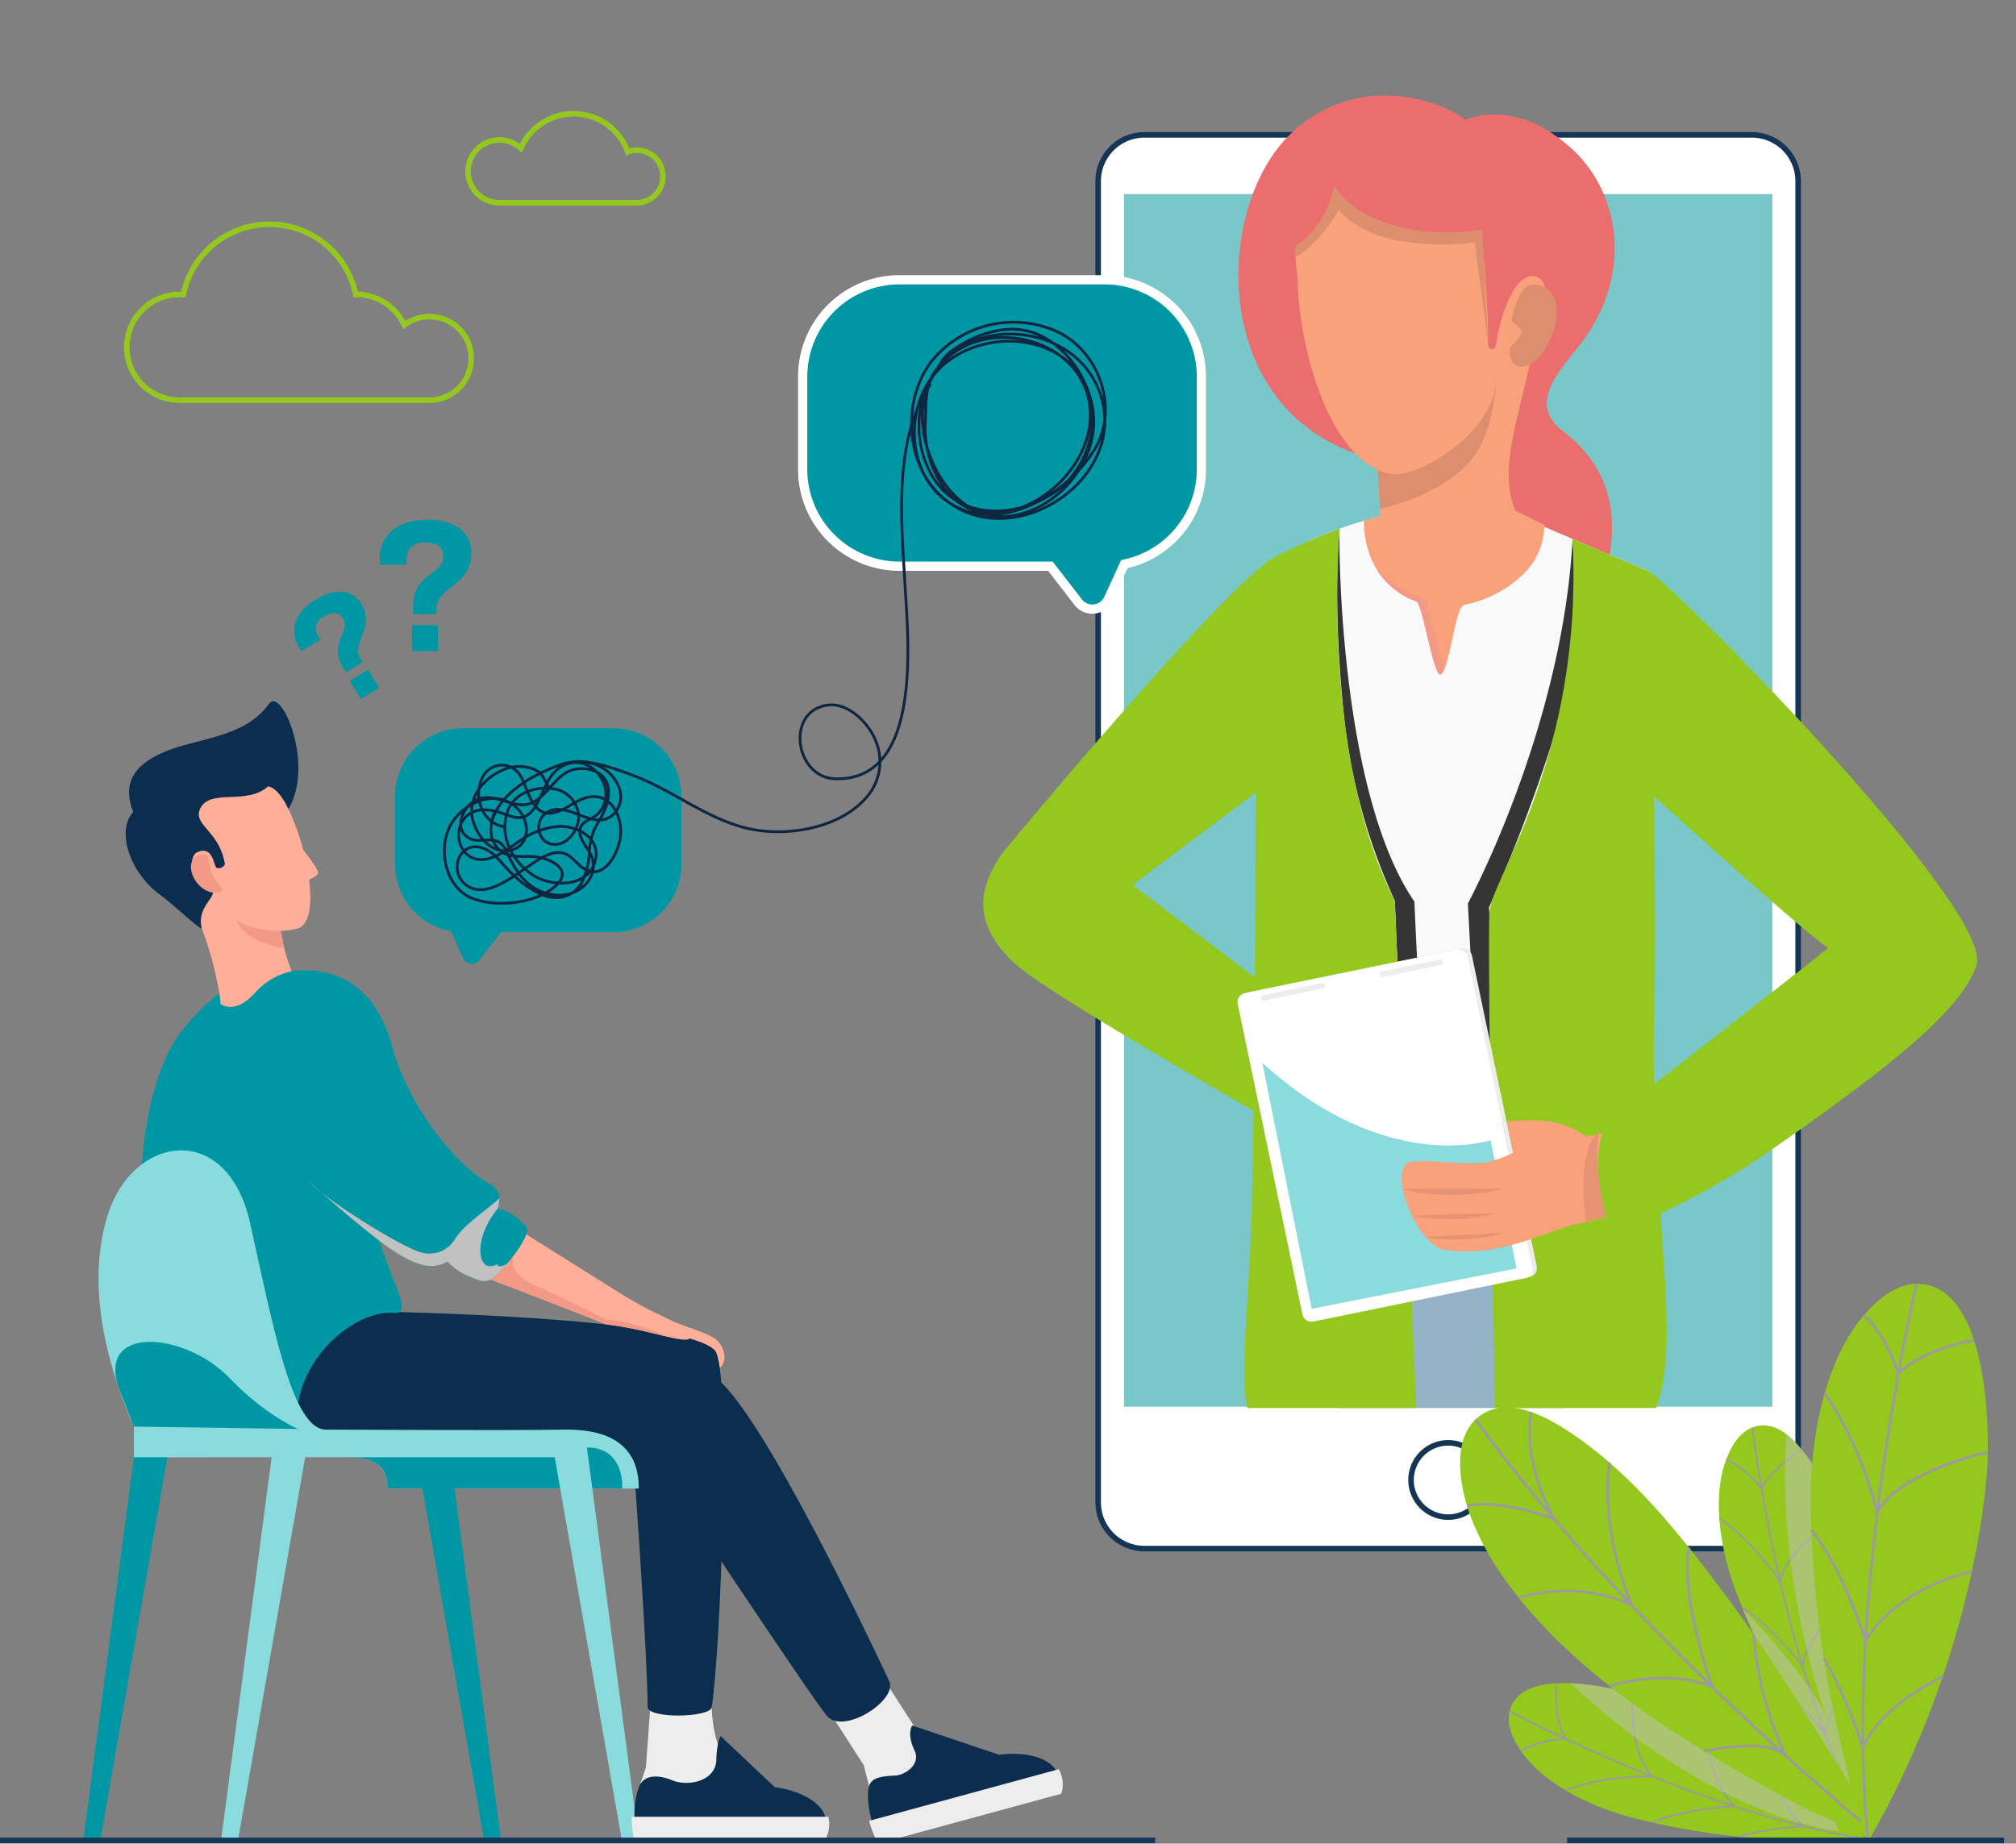 <svg xmlns="http://www.w3.org/2000/svg" xmlns:xlink="http://www.w3.org/1999/xlink" width="363.736" height="332.673" viewBox="0 0 363.736 332.673"><rect x="0" y="0" width="363.736" height="332.673" fill="#808080" stroke="none"/><defs><style>.a{fill:#fff;}.b,.i,.n,.w,.z{fill:none;}.b{stroke:#153556;}.b,.n,.u,.w,.z{stroke-miterlimit:10;}.c{fill:#79c7c9;}.d{clip-path:url(#a);}.e{fill:#ea6e6e;}.f{fill:#f9f9f9;}.g{fill:#f8a17a;}.h{fill:#dd8e6f;}.j{fill:#353535;}.k{fill:#95b3c6;}.l{fill:#95c81f;}.m,.u{fill:#ededed;}.n,.u{stroke:#ededed;}.n{stroke-linecap:round;}.o{fill:#8adbdd;}.p{fill:#e59373;}.q{fill:#f29a86;}.r{fill:#ffaf99;}.s{fill:#0b2d4e;}.t{fill:#0097a4;}.v,.y{fill:#c1c1c1;}.w{stroke:#0e263f;stroke-width:0.5px;}.x{fill:#9b9b9b;}.y{opacity:0.5;}.z{stroke:#95c81f;}</style><clipPath id="a"><rect width="196.702" height="254.071"/></clipPath></defs><g transform="translate(-33.33 -38.5)"><g transform="translate(33.33 38.5)"><g transform="translate(167.034)"><g transform="translate(31.101 24.336)"><path class="a" d="M397.444,314.483a8.356,8.356,0,0,1-8.331,8.331H279.481a8.356,8.356,0,0,1-8.331-8.331V76.041a8.356,8.356,0,0,1,8.331-8.331H389.113a8.356,8.356,0,0,1,8.331,8.331Z" transform="translate(-271.15 -67.71)"/><path class="b" d="M397.444,314.483a8.356,8.356,0,0,1-8.331,8.331H279.481a8.356,8.356,0,0,1-8.331-8.331V76.041a8.356,8.356,0,0,1,8.331-8.331H389.113a8.356,8.356,0,0,1,8.331,8.331Z" transform="translate(-271.15 -67.71)"/><rect class="c" width="116.98" height="218.822" transform="translate(4.657 10.681)"/><path class="b" d="M352.307,357.708a6.7,6.7,0,1,1-6.7-6.7A6.7,6.7,0,0,1,352.307,357.708Z" transform="translate(-282.457 -114.984)"/></g><g class="d"><path class="e" d="M344.56,67.013c11.456-8.573,21.478.067,23.636,1.883,8.54,7.173,12.03,21.32,3.457,34.125-3.5,5.224-11.664,11.9-4.374,17.437,8.24,6.257,12.105,16.154,5.44,32.126C366.2,168.2,344.56,139.3,344.56,139.3Z" transform="translate(-252.299 -42.636)"/><path class="f" d="M327.555,150.1l22.353-1.283,26.335,11.256.675,59.1c-1.891,26.9-9.714,41.69-3.158,69.616,1.258,5.365,3.482,8.515,1.391,17.154-1.425,5.9-67.65,11.422-66.692,4.8-2.674-1.05-6.024-10.564-.783-18.6.933-11.722,1.825-28.343,2.708-40.09,2.858-37.832,6.174-25.91,4.291-70.191-.05-1.141,0-27.285,0-27.285A80.352,80.352,0,0,1,327.555,150.1Z" transform="translate(-245.684 -56.909)"/><path class="e" d="M344.135,65.143c-3.866-4.874-21.228-11.247-33.742,1.516-14.013,14.288-14.063,53.8,19.337,58.844Z" transform="translate(-245.118 -41.949)"/><path class="g" d="M359.251,112.482c-1.775,11.231-6.632,21.728-3.241,29.909l5.24,2.574a12.449,12.449,0,0,1-3.924,9.023,21.312,21.312,0,0,1-10.556,5.424c-1.625.3-2.758,12.689-4.316,12.547-1.333-.125-3.108-12.739-4.324-13.18-5.407-1.966-9.389-6.982-9.431-14.6l2.824-.741s.392-1.633-.392-8.748c-.85-7.69,5.732-25.744,5.732-25.744Z" transform="translate(-249.653 -50.256)"/><path class="h" d="M331.62,135.765c4.141.033,17.929-9.848,18.737-12.489s2.808-7.956,2.808-7.956.625,12.5-4.457,18.779c-5.465,6.765-16.6,9.023-16.6,9.023S331.762,137.223,331.62,135.765Z" transform="translate(-250.14 -51.319)"/><path class="g" d="M360.86,91.389a23.386,23.386,0,0,1-24.736,21.953c-12.9-.766-22.969-13.113-22.2-26.01.167-2.783.217-7.307,1.258-9.723,6.307-14.68,29.543-17.4,41.523-3.741C360.877,78.634,361.2,85.582,360.86,91.389Z" transform="translate(-247.18 -42.917)"/><path class="g" d="M314.35,98.17c-.008,12.355,5.532,33.25,16.429,35.75,5.107,1.175,18.062-7,19.22-15.563s2.374-17.912,2.374-17.912" transform="translate(-247.258 -48.457)"/><g transform="translate(67.2 51.937)"><path class="i" d="M314.48,100.84" transform="translate(-314.48 -100.84)"/></g><g transform="translate(73.024 49.563)"><path class="i" d="M321.47,97.99" transform="translate(-321.47 -97.99)"/></g><path class="j" d="M323.351,152.99c-.192,2.808-.017,47.647,13.505,67.325-.075.183,3.457,71.124,3.457,71.124l-3.924.983-3.074-72.282a106.391,106.391,0,0,1-9.273-34.3C321.985,165.7,323.351,152.99,323.351,152.99Z" transform="translate(-248.686 -57.605)"/><path class="j" d="M370.107,155.22c-1.316,25.394-11.356,51.2-18.887,65.817l2.266,43.131h3.974l-2.433-42.456a287.588,287.588,0,0,0,11.264-29.4A102.969,102.969,0,0,0,370.107,155.22Z" transform="translate(-253.411 -57.977)"/><rect class="k" width="41.015" height="38.566" transform="translate(74.307 225.82)"/><path class="l" d="M273.224,218.3c6.34-4.84,26-19.5,26-19.5,2.224-6.69,4.216-42.123-.275-39.724-8.915,4.757-49.18,53.387-49.18,53.387-5.232,7.415-4.566,13.555,1.941,19.787s56.111,34.058,56.111,34.058l9.464-14.688Z" transform="translate(-235.9 -58.601)"/><path class="l" d="M320,152.99s-3.616,40.607,9.956,67.159l4.391,103.741s-21.178.808-29.793-9.281c-3.432-4.024-.758-21.278-.375-39.7.8-38.282.675-89.545.675-89.545l3.532-27.285A114.225,114.225,0,0,1,320,152.99Z" transform="translate(-245.335 -57.605)"/><path class="l" d="M370.869,155.22c2,38.924-14.48,61.118-14.988,67.167S357.114,325.1,357.114,325.1s18.829,3.666,27.393-10.123c7.4-11.905.05-37.024,1.108-75.123.6-21.72-.891-78.714-.891-78.714Z" transform="translate(-254.173 -57.977)"/><g transform="translate(56.252 171.133)"><g transform="translate(0.816)"><path class="m" d="M341.827,243.943a1.682,1.682,0,0,1,1.975,1.3l11.672,55.995a1.664,1.664,0,0,1-1.291,1.966L316,311.044a1.682,1.682,0,0,1-1.975-1.3l-11.672-55.986a1.664,1.664,0,0,1,1.291-1.966Z" transform="translate(-302.319 -243.91)"/></g><g transform="translate(0 0.217)"><path class="a" d="M340.855,244.2a1.682,1.682,0,0,1,1.975,1.3L354.5,301.489a1.664,1.664,0,0,1-1.291,1.966l-38.191,7.831a1.682,1.682,0,0,1-1.975-1.3L301.373,254a1.664,1.664,0,0,1,1.291-1.966Z" transform="translate(-301.339 -244.17)"/></g><line class="n" y1="2.166" x2="10.522" transform="translate(4.791 6.749)"/><line class="n" y1="2.158" x2="10.522" transform="translate(26.069 2.516)"/></g><path class="o" d="M306.71,268.71l8.906,44.381,36.958-7.3-4.691-23.128C347.883,282.657,329.121,289.088,306.71,268.71Z" transform="translate(-245.983 -76.915)"/><path class="g" d="M357.028,286.6a17.645,17.645,0,0,1-4.291,1.616c-3.507.891-9.956-.367-14.038.058-4.349.45-.142,13.505,5.374,15.788,10.073,1.883,19.57-3.566,23.836-4.407,2.833-.567,10.131-2.541,10.131-2.541L384.33,279s-13.172,5.332-14.413,4.532c-5.44-3.766-10.822-2.574-14.055-2.574" transform="translate(-251.021 -78.632)"/><path class="l" d="M388.665,162.33c6.94,4.766,62.4,61.443,59.011,71.058-2.624,7.44-12.847,16.529-37.932,33.9-10.814,7.49-24.727,13.68-26.285,13.8-4.574.375-5.39-17.4-1.875-20.12,3.907-3.016,33.242-25.819,39.365-30.759-4.566-2.783-38.541-33.758-38.541-33.758" transform="translate(-258.113 -59.163)"/><path class="p" d="M378.522,284.192s-3.333,2.133-1.858,15.754l3.666-.908s-2.383-8.806-1.291-14.988Z" transform="translate(-257.594 -79.475)"/><path class="p" d="M337.12,295.992c4.716,1.658,14.655,1.183,18-.042" transform="translate(-251.058 -81.461)"/><path class="p" d="M339.08,301.728a36,36,0,0,0,15.255-.458" transform="translate(-251.385 -82.348)"/><path class="p" d="M342.04,306.258c4.007,1.008,11.905.208,13.955-.708" transform="translate(-251.879 -83.063)"/><g transform="translate(81.314 102.642)"><path class="i" d="M345.21,184.421c.258.025.5-.3.742-.841l-.742.841Z" transform="translate(-333.721 -165.351)"/><path class="q" d="M331.42,161.7a13.683,13.683,0,0,0,7.165,5.882c1.216.442,2.991,13.038,4.324,13.18l.742-.841h0l-3.432-12.772A21.484,21.484,0,0,1,331.42,161.7Z" transform="translate(-331.42 -161.7)"/></g><path class="h" d="M313.743,91.21c4.7-2.7,7.923-8.623,7.923-8.623s3.424,5,13.638,5.965a43.647,43.647,0,0,0,10.872-.108l2.441,18.154-1.091-20.412L331.264,75.83l-13.988,1.516-3.383,11.8C313.885,89.143,313.618,89.56,313.743,91.21Z" transform="translate(-247.151 -44.729)"/><path class="e" d="M321.37,74.552c3.707,8.573,16.788,11.222,27.418,9.514.283,6.124,1.183,13.605,1.091,20.412-.025,1.683,1.391,1.425,1.516-.083.117-1.383,2.183-11.73,6.407-11.98s2.241,9.6,2.241,9.6,6.773-15.021,4.724-23.094S349.03,61.955,333.051,63.255C322.436,64.113,321.37,74.552,321.37,74.552Z" transform="translate(-248.429 -42.61)"/><path class="e" d="M323.725,68.83l-2.483,5.982s-.558,8.423-7.423,13.163C313.811,87.975,309.753,68.672,323.725,68.83Z" transform="translate(-247.077 -43.561)"/><path class="h" d="M368.547,107.112c-.791,4.124-4.341,9.256-7.332,7.473-2.4-1.45-.475-13.888,2.874-14.355C367.689,99.73,369.347,103,368.547,107.112Z" transform="translate(-254.9 -48.792)"/><path class="g" d="M360,107.61s2.408,1.708,2.291,2.408-2.966,3.666-2.966,3.666" transform="translate(-254.764 -50.032)"/></g></g><g transform="translate(0 93.802)"><g transform="translate(15.03 32.737)"><path class="r" d="M177.63,323.96c2.566,1.533,8.048,2.616,9.439,4.332s1.358,3.874.192,4.632c0,0-5.049-5.624-7.065-5.974" transform="translate(-72.439 -212.674)"/><path class="m" d="M182.664,421.118s2.933-.625,3.341-.691.408-5.415.408-5.415-1.666-3.058-1.6-10-10.989,1.8-10.989,1.8l-.816,11.322L172,421.118s10.381-.083,10.664-.183" transform="translate(-71.499 -225.752)"/><path class="m" d="M213.13,408.465l6.04,9.373,1.183,4.649s9.789-3.158,10-3.316-2.1-8.373-2.1-8.373l-4.982-7.748Z" transform="translate(-78.363 -225.871)"/><path class="s" d="M109.676,322.56s55.47.858,61.3,7c3.041,3.2.991,55.2-.558,64.426-.317,1.858-11.564,2.124-11.564-.108,0-8.44-2.174-39.874-2.566-44.389-.358-4.1-62.518-.9-62.518-.9l-8.431-22.37Z" transform="translate(-57.039 -212.44)"/><path class="s" d="M204.366,389.2s-21.578-46.58-30.867-54.362-61.868-12.28-61.868-12.28l-14.58,2.2,4.532,23.269,59.136-.467s29.218,44.048,32.375,47.9C196.109,399.166,206.165,392.543,204.366,389.2Z" transform="translate(-58.993 -212.44)"/><path class="t" d="M109.651,310.518c6.19-.258-13.605-19.77.5-42.506-1.525-14.563-9.3-19.787-17.646-19.337-2.758.15-7.015.508-9.814,1.591-4.932,1.916-8.156,5.365-10.889,8.556-10.614,12.389-9.523,45.322-4.166,62.093,2.733,8.565,15.613,12.605,24.3,7.873C92.639,317.541,103.353,309.677,109.651,310.518Z" transform="translate(-53.423 -200.106)"/><g transform="translate(0 81.041)"><path class="o" d="M152.146,348.67c0-5.64-2.758-10.806-13.563-10.622s-36.758,0-42.881,0-9.548-18.72-13.688-37.266-21.236-16.021-25.752-1.258c-4.349,14.222,1.2,29.793,4.782,37.991v5.524s31.584-.125,38.616-.125c8.165,0,7.123,5.765,7.123,5.765h45.364Z" transform="translate(-51.92 -287.657)"/><path class="t" d="M157.991,359.408s.6-7.4-6.365-7.4H107.67l.725,1.758s7.69-.741,7.24,5.64h42.356Z" transform="translate(-60.765 -298.396)"/><path class="o" d="M165.512,422.909h3.058l-9.364-70.9H153.09Z" transform="translate(-68.344 -298.396)"/><path class="o" d="M84.258,422.909H81.2l9.364-70.9h6.124Z" transform="translate(-56.348 -298.396)"/><path class="t" d="M135.682,422.909h3.058l-9.356-70.9H123.26Z" transform="translate(-63.366 -298.396)"/><path class="t" d="M54.436,422.909H51.37l9.364-70.9h6.124Z" transform="translate(-51.37 -298.396)"/><rect class="o" width="81.73" height="2.574" transform="translate(9.131 52.798)"/><path class="t" d="M91.267,344.853S85.4,342.437,78.9,335.663c-7.881-8.223-23.619-9.656-20.1,1.441l2.849,7.323Z" transform="translate(-52.527 -294.579)"/></g><path class="r" d="M74.23,234.6c3.208,3.474,5.8,16.063,5.707,17.762,1.008.725,3.3,1.35,6.4-2.174a12.434,12.434,0,0,1,6.44-3.707,34.428,34.428,0,0,1-2.2-8.823Z" transform="translate(-55.185 -197.762)"/><path class="q" d="M92.52,239.556l-8.14-2.816s-.225,4.349,8.748,5.949Z" transform="translate(-56.878 -198.119)"/><path class="r" d="M90.881,212.58a13.327,13.327,0,1,1-17.321-7.432A13.331,13.331,0,0,1,90.881,212.58Z" transform="translate(-53.673 -192.688)"/><path class="r" d="M92.037,214.26c3.366,7.04,5.632,19.67,1.566,21.062-3.358,1.15-10.422.358-13.313-3.191s-8.19-6.59-8.19-6.59" transform="translate(-54.829 -194.368)"/><path class="r" d="M97.48,220.68s4.182,5.024,3.941,5.79-2.824,1.65-2.824,1.65" transform="translate(-59.064 -195.439)"/><path class="s" d="M221.351,423.952c-.392,4.457,2.033,9.006,2.033,9.006l32.4-8.823a4.8,4.8,0,0,0-1.458-4.865c-3.283-2.741-9.339-1.758-9.339-1.758l-15.7-5.282s-1.05,1.45.392,4.432c1.241,2.566-1.641,4.507-3.482,4.6C222.759,421.411,221.526,421.936,221.351,423.952Z" transform="translate(-79.728 -227.403)"/><g transform="translate(142.39 193.3)"><path class="u" d="M255.63,422.4a5.155,5.155,0,0,1,.317,3.424l-32.4,8.823a20.449,20.449,0,0,1-1.266-3.166Z" transform="translate(-222.28 -422.4)"/></g><path class="s" d="M171.528,423.733c-1.55,4.2-.4,9.223-.4,9.223h33.583a4.8,4.8,0,0,0-.125-5.074c-2.441-3.507-8.548-4.149-8.548-4.149l-9.764-9.223s-.691,1.066-.783,4.374c-.108,3.641-4.9,4.849-7.948,3.607C174.327,421.2,172.228,421.833,171.528,423.733Z" transform="translate(-71.285 -227.784)"/><g transform="translate(99.442 201.789)"><path class="u" d="M205.3,432.59a5.1,5.1,0,0,1-.592,3.383H171.122a19.864,19.864,0,0,1-.392-3.383Z" transform="translate(-170.73 -432.59)"/></g><path class="r" d="M144.3,304.8l18.087,11.347a70.9,70.9,0,0,0,8.573,4.616c2.041,1.316,2.674,2.358,4.182,3.691-.941,1.066-9.148-2.091-15.013-2.533-1.883-.908-22.453-8.7-22.453-8.7Z" transform="translate(-65.773 -209.476)"/><path class="t" d="M113.118,266.08c2.574,8.723,9.906,19.687,17.346,23.994,1.708.991,2.241,2.233,1.475,4.541,1.558-.142,4.7,2.324,5.249,3.366.908,1.733-5.39,9.373-7.007,9.623-2.166.342-6.223-2.158-7.273-3.482-3.349,1.916-6.548.117-9.489-1.833-10.764-7.123-22.911-17.579-27.118-31.109" transform="translate(-57.199 -203.015)"/><path class="s" d="M89.917,209.834s-1.716-3.849-3.691-4.082c-3.832,3.449-10.4.333-12.2,3.941-1.483,2.974,3.216,3.907,4.349,9.673.392.883-1.075,1.408-1.5,1.016s-.625-4.066-3.432-2.749c-1.683.791-1.241,5.349,2.674,6.79,1.033,1.258-2.9,3.024-1.825,7.032-1.466-.766-4.391-3.824-7.615-6.207-5.474-4.041-7.856-11.572-4.766-14.88-2.033-5.174-.367-9.548,9.814-12.23,5.949-1.566,11.331-2.641,14.713-7.323C88.651,187.748,94.691,201.8,89.917,209.834Z" transform="translate(-52.901 -190.384)"/><path class="q" d="M75.113,227.625c.908,1.95,3.041,3.283,4.741,2.733,1.458-.475-.417-1.25-1.325-3.2s-.058-3.807-1.875-3.582C74.7,223.818,74.213,225.676,75.113,227.625Z" transform="translate(-55.26 -195.92)"/><path class="v" d="M134.592,297.346c-.325.766-6.465,4.724-8.031,7.482a5.36,5.36,0,0,1-5.757,2.449c-3.124-.525-17.621-9.581-20.6-12.9,0,0,6.557,5.94,12.772,10.756,5.99,4.432,9.164,5.449,12.247,3.716a11.059,11.059,0,0,0,3.158,2.333c3.266,1.475,4.1,1.816,6.2-.392.375-.383,1.533-1.616,1.708-1.891-.65.816-2.4,1.166-1.891.342-3.941,2.258-4.641-4.474-.142-9.9A8.481,8.481,0,0,0,134.592,297.346Z" transform="translate(-59.518 -207.738)"/><path class="q" d="M144.206,309.71c-1.016,1.35-1.516,3.824,3.824,6.182s12.355,5.949,12.355,5.949,4.232.033,11.172,3.149a90.35,90.35,0,0,0-11.106-2.241l-20.812-8.14C139.648,314.609,141.281,313.8,144.206,309.71Z" transform="translate(-66.1 -210.296)"/></g><line class="b" x2="208.424" transform="translate(0 238.292)"/><g transform="translate(53.086)"><g transform="translate(0 12.955)"><path class="t" d="M105.756,180.137a5.652,5.652,0,0,1-.783-2.091,4.863,4.863,0,0,1,.05-1.725,11.173,11.173,0,0,1,.6-1.741,7.645,7.645,0,0,0,.55-1.691,2.039,2.039,0,0,0-.3-1.358q-1.075-1.812-3.408-.425a2.559,2.559,0,0,0-1.475,1.8,2.883,2.883,0,0,0,.383,1.808c.108.175.192.317.267.425s.125.175.142.208l-3.349,1.983c-.042-.042-.125-.133-.242-.275a5.369,5.369,0,0,1-.35-.508,5.3,5.3,0,0,1,.208-5.89,8.918,8.918,0,0,1,2.933-2.616,8.074,8.074,0,0,1,4.832-1.375,4.312,4.312,0,0,1,3.4,2.308,5.355,5.355,0,0,1,.758,2.075,4.745,4.745,0,0,1-.092,1.775,15.218,15.218,0,0,1-.65,1.9,11.874,11.874,0,0,0-.65,2.241,2.638,2.638,0,0,0,.4,1.75l.4.675-3.016,1.783Zm1.325,2.574,3.333-1.966,1.958,3.308-3.333,1.966Z" transform="translate(-97.049 -166.64)"/></g><g transform="translate(15.43)"><path class="t" d="M121.6,166.62a6.678,6.678,0,0,1,.475-2.658A5.755,5.755,0,0,1,123.2,162.2a14.393,14.393,0,0,1,1.7-1.441,8.522,8.522,0,0,0,1.616-1.425,2.441,2.441,0,0,0,.525-1.591c0-1.7-1.091-2.549-3.291-2.549a3.089,3.089,0,0,0-2.649.966,3.488,3.488,0,0,0-.716,2.116c0,.25.008.45.017.608s.017.258.017.308H115.7a2.966,2.966,0,0,1-.083-.442,5.142,5.142,0,0,1-.05-.75,6.412,6.412,0,0,1,3.849-6,10.665,10.665,0,0,1,4.666-.908,9.792,9.792,0,0,1,5.882,1.55,5.217,5.217,0,0,1,2.116,4.5,6.512,6.512,0,0,1-.492,2.633,5.888,5.888,0,0,1-1.191,1.8,18.476,18.476,0,0,1-1.85,1.575,15.106,15.106,0,0,0-2.058,1.933,3.171,3.171,0,0,0-.667,2.066v.95h-4.241Zm-.208,3.5,4.682.008-.008,4.649h-4.682Z" transform="translate(-115.57 -151.09)"/></g></g></g><g transform="translate(71.283 49.646)"><g transform="translate(72.707)"><path class="t" d="M259.407,158.526a3.177,3.177,0,0,1-2.533-1.25l-5.015-6.49H224.616A17.467,17.467,0,0,1,207.17,133.34v-16.8A17.462,17.462,0,0,1,224.616,99.09h37.041A17.467,17.467,0,0,1,279.1,116.536v16.8A17.428,17.428,0,0,1,265.2,150.4l-2.858,6.24a3.2,3.2,0,0,1-2.933,1.883Z" transform="translate(-206.329 -98.257)"/><path class="a" d="M261.488,99.756A16.664,16.664,0,0,1,278.1,116.369v16.8A16.663,16.663,0,0,1,264.454,149.5l-3.041,6.632a2.373,2.373,0,0,1-4.041.467l-5.265-6.815H224.439a16.664,16.664,0,0,1-16.613-16.613v-16.8a16.658,16.658,0,0,1,16.613-16.613h37.049m0-1.666H224.439a18.3,18.3,0,0,0-18.279,18.279v16.8a18.3,18.3,0,0,0,18.279,18.279h26.835l4.766,6.165a4.04,4.04,0,0,0,6.873-.783l2.691-5.865a18.274,18.274,0,0,0,14.155-17.787v-16.8A18.3,18.3,0,0,0,261.488,98.09Z" transform="translate(-206.16 -98.09)"/></g><path class="t" d="M118.89,208.462v12.355a12.248,12.248,0,0,0,10.039,12.005l2.233,4.874a1.751,1.751,0,0,0,2.974.342l3.874-5.015h20.328a12.253,12.253,0,0,0,12.214-12.214V208.454a12.253,12.253,0,0,0-12.214-12.214H131.1A12.255,12.255,0,0,0,118.89,208.462Z" transform="translate(-118.89 -114.468)"/><g transform="translate(8.899 8.48)"><path class="w" d="M140.476,215.225c-4.174-.558-5.99-5.8-3.8-9.339a3.836,3.836,0,0,1,5.215-1.25c1.841,1.091,2.133,3.308,3.024,5.107.808,1.641,1.883,3.283,3.932,3.024,2.341-.292,4.124-2.224,6.373-2.816,4.607-1.208,6.84,3.991,5.965,7.84-.775,3.424-3.607,7.557-7.14,4.457-1.141-1-2.058-2.308-3.716-2.383-2.041-.083-4.041,1.45-5.649,2.508-2.9,1.908-8.04,6.2-11.464,3.124-2.949-2.641-.733-7.915,3.349-6.407,2.249.833,3.316,2.841,5.007,4.4a18.943,18.943,0,0,0,5.524,3.966c2.941,1.183,5.857.45,7.365-2.4a14.01,14.01,0,0,0,1.275-5.732,10.9,10.9,0,0,1,1.641-5c1.15-1.975,2.291-4.374,1.616-6.69-.825-2.833-4.7-3.549-7.107-2.374-2.816,1.366-4.549,5.64-7.731,5.965-2.866.292-5.557-2.075-8.515-.991-2.624.966-4.774,5.474-1.441,7.115,1.433.708,3.108-.017,4.591.383,1.466.4,1.95,1.891,2.549,3.124,1.775,3.632,4.224,6.382,8.54,6.7,3.507.258,7.257-2.533,6.457-6.332-.408-1.95-3.241-4.166-2.058-6.173.55-.925,1.683-1.141,2.5-1.766a4.8,4.8,0,0,0,1.883-3.208c.492-3.791-3.216-7.523-7.007-6.174-2.533.9-3.474,3.133-4.532,5.39-.691,1.491-1.458,3.441-3.124,4.091-1.325.517-2.7-.175-3.974-.6-1.733-.575-3.807-1.016-5.524-.133-4.066,2.091-2.574,8.989,2.216,8.465,2.533-.275,4.691-2.233,6.773-3.566a13.793,13.793,0,0,1,6.64-2.4c3.1-.158,7.232,1.8,6.773,5.5-.716,5.732-8.306,5.665-11.847,2.966-3.291-2.508-5.307-6.232-4.324-10.439.916-3.932,5.015-5.39,8.673-4.79a5.253,5.253,0,0,1,4.374,5.39c-.175,2.266-2.266,5.049-4.824,4.582s-3.133-3.941-1.225-5.5c2.224-1.825,5.432.05,7.706.758,1.566.483,3.033.658,4.4-.433a4.492,4.492,0,0,0,1.333-4.774c-1.491-4.491-6.565-5.824-10.631-4.4-4.741,1.658-11.331,5.207-12.472,10.622a5.152,5.152,0,0,0,1.566,4.924c1.466,1.216,3.666,1.025,5.474,1.016,2.858-.008,8.115,2.124,4.507,5.34-3.557,3.166-10.539,3.916-14.9,2.266-5.149-1.95-6.523-9.448-3.724-13.772,2.533-3.891,8.523-6.273,12.055-2.133,2.124,2.491,1.85,6.648-1.866,7.24-3.482.55-6.24-3.249-6.648-6.348-.458-3.474,2.191-6.623,5.182-8a7.365,7.365,0,0,1,4.974-.65c2.708.683,2.474,1.65,3.866,3.782" transform="translate(-129.571 -124.154)"/><path class="w" d="M234.179,118.584c1.675-2.208,1.616-3.574,3.991-5.257,3.224-2.291,7.49-4.007,11.5-3.757,8.156.517,14.363,9.856,13.922,17.5-.45,7.856-7.465,15.4-15.4,16.221-8,.825-13.388-6.773-15.03-13.755-1.941-8.256,2.133-16.121,10.456-18.446,7.79-2.174,17.079,1.025,20.553,8.631,7.457,16.329-16.1,31.967-28.635,19.429-6.024-6.024-6.332-17.046-1.25-23.744a19.026,19.026,0,0,1,23.086-5.249c7.407,3.782,10.772,13.872,6.357,21.112-4.815,7.906-16.8,15.321-25.835,9.823-7.873-4.79-8.6-16.779-3.016-23.469,5.79-6.94,18.062-8.131,24.711-1.641,6.465,6.315,4.157,17.979-2.916,22.894-7.265,5.04-17.937,5.132-22.495-3.333-4.5-8.365-1.725-20.228,7.723-23.586,8.348-2.966,19.279,1.441,20.895,10.764,1.591,9.214-6.7,18.5-15.588,19.9-9.423,1.491-14.4-8.181-14-16.246.242-4.7-.183-7.49,3.024-10.7" transform="translate(-146.451 -108.268)"/><path class="w" d="M222.036,121.67c-6.748,10.1-5.24,24.752-4.591,36.241.558,9.8,3.241,35.516-12.63,34.991-7.323-.242-9.014-12.547-1.075-13.305,3.541-.342,7.073,3.224,8.331,6.248a9.737,9.737,0,0,1-.875,9.514c-4.674,6.54-15.321,8.273-22.636,6.382-7.223-1.866-12.989-6.673-19.845-9.306-3.058-1.166-7.273-2.741-10.556-2.624" transform="translate(-134.342 -110.505)"/></g></g><g transform="translate(263.439 231.61)"><g transform="translate(46.677 25.598)"><path class="l" d="M429.389,413.58c-2.641-2.758-5.382-7.273-7.848-11.022a129.7,129.7,0,0,1-12.764-25.027c-2.383-6.248-3.991-14-2.816-20.712.567-3.216,2.3-7.956,5.665-9.223,8.206-3.083,14.688,13.9,16.1,19.27a112.846,112.846,0,0,1,1.658,46.714Z" transform="translate(-405.561 -347.225)"/><path class="x" d="M420.648,351.891l-.158-.292c-.05.033-4.865,2.658-7.123,6.623-1.083-6.373-1.566-10.447-1.583-10.572l-.325.042c.017.125.492,4.166,1.566,10.481-3.141-3.774-5.957-4.824-6.082-4.865l-.108.308c.033.008,3.083,1.141,6.307,5.207.767,4.449,1.816,9.948,3.191,15.971a42.816,42.816,0,0,0-10.6-10.864l-.175.275a42.769,42.769,0,0,1,10.956,11.439l.008.017c1.058,4.574,2.308,9.423,3.757,14.338-5.932-7.407-10.339-9.831-10.389-9.848l-.133.283c.042.025,4.649,2.549,10.789,10.406h0c1.141,3.807,2.416,7.648,3.816,11.406-4.741-5.815-7.573-7.781-7.606-7.806l-.183.275c.033.017,3.074,2.141,8.156,8.515,1.375,3.616,2.874,7.14,4.507,10.489l.292-.142c-1.633-3.349-3.124-6.873-4.5-10.481.283-5.54,6.065-11.272,6.124-11.331l-.233-.233c-.058.058-5.465,5.415-6.157,10.864-1.441-3.849-2.749-7.781-3.924-11.68,1.658-7.681,9.156-12.13,9.231-12.172l-.167-.283c-.075.042-7.332,4.349-9.248,11.83-1.483-4.99-2.749-9.931-3.824-14.571.9-5.549,9.981-11.306,10.073-11.364l-.175-.275c-.367.225-8.581,5.44-10.073,10.889-1.383-6.04-2.433-11.556-3.2-16.013C415.566,354.665,420.6,351.916,420.648,351.891Z" transform="translate(-405.56 -347.296)"/></g><g transform="translate(8.774 72.111)"><path class="l" d="M424.545,431.177c-3.766.6-9.039.267-13.522.158a129.293,129.293,0,0,1-27.843-3.8c-6.49-1.608-13.78-4.716-18.612-9.506-2.324-2.3-5.224-6.423-4.341-9.923,2.149-8.5,19.787-4.132,25.011-2.224a113.048,113.048,0,0,1,39.307,25.294Z" transform="translate(-360.065 -403.054)"/><path class="x" d="M368.86,403.123l-.325-.033c-.008.058-.592,5.515,1.375,9.623-5.849-2.741-9.473-4.674-9.581-4.732l-.158.292c.108.058,3.7,1.975,9.506,4.7-4.89.425-7.357,2.141-7.465,2.216l.192.267c.025-.017,2.7-1.883,7.873-2.208,4.091,1.908,9.206,4.182,14.938,6.49a43.172,43.172,0,0,0-14.963,2.5l.125.308a43.024,43.024,0,0,1,15.646-2.474h.025c4.357,1.741,9.056,3.482,13.922,5.09-9.464.65-13.972,2.883-14.013,2.908l.15.292c.05-.025,4.741-2.358,14.7-2.924h.008c3.782,1.233,7.656,2.383,11.539,3.374-7.473.575-10.714,1.783-10.747,1.791l.117.308c.033-.017,3.507-1.308,11.647-1.841,3.749.933,7.507,1.716,11.189,2.291l.05-.325c-3.682-.575-7.432-1.358-11.181-2.291-4.391-3.4-5.8-11.414-5.815-11.489l-.325.058c.008.075,1.333,7.573,5.407,11.256-3.982-1.008-7.956-2.183-11.83-3.449-5.365-5.74-4.741-14.438-4.732-14.521l-.325-.025c-.008.083-.617,8.506,4.432,14.346-4.94-1.633-9.723-3.408-14.147-5.174-4.041-3.907-3.591-14.646-3.582-14.755l-.325-.017c-.025.433-.425,10.156,3.2,14.48-5.749-2.316-10.881-4.6-14.98-6.507C368.235,408.88,368.851,403.182,368.86,403.123Z" transform="translate(-360.083 -403.06)"/></g><g transform="translate(0 22.357)"><path class="y" d="M381.193,404.141a40.727,40.727,0,0,0-7.673-1.041s23.011,22.861,48.33,26.7l-.642-1.766L400.58,410.181Z" transform="translate(-353.536 -353.308)"/><path class="l" d="M423.421,421.587c-1.541-2.041-8.523-4.291-11.206-5.7a289.229,289.229,0,0,1-25.56-14.93c-13.363-8.839-28.876-22.02-34.975-37.291-2.249-5.649-4.291-15.946,2.466-19.454,5.049-2.624,11.68,1.191,15.871,4.057,11.006,7.531,19.445,18.3,27.335,28.876,9.073,12.164,17.054,25.252,25.061,38.207Z" transform="translate(-349.534 -343.335)"/><path class="x" d="M408.691,406.165c-5.582-12.08-5.615-21.645-5.615-21.745h-.483c0,.092.033,9.223,5.2,20.928q-6.548-5.936-12.3-11.539c-5.965-17.079-4.207-24.9-4.191-24.977l-.475-.117c-.075.317-1.75,7.74,3.891,24.336-5.057-4.932-9.648-9.623-13.78-14-6.1-15.33-3.949-25.411-3.924-25.51l-.475-.108c-.025.1-2.1,9.831,3.516,24.686-5.115-5.457-9.5-10.406-13.172-14.713-5.982-11.214-4.041-18.92-4.016-19l-.467-.125c-.017.075-1.808,7.132,3.141,17.537-8.44-10.023-12.655-16.146-12.755-16.288l-.4.275c.1.15,4.6,6.673,13.605,17.3-2.516-.883-10.148-3.308-15.013-2.058l.117.467c5.565-1.425,15.238,2.224,15.53,2.341,3.649,4.282,8.006,9.206,13.088,14.613-2.674-1.166-9.806-3.516-19.47-.908l.125.467c12.114-3.274,20.17,1.366,20.253,1.416l.033.025c4.082,4.324,8.606,8.956,13.588,13.813-2.416-.858-8.54-2.333-17.579.267l.133.467c11.622-3.341,18.3.133,18.371.175h.008q5.361,5.211,11.414,10.739c-2.008-.658-5.824-1.058-12.872.342l.092.475c9.448-1.866,12.914-.45,14.022.317q6.9,6.248,14.671,12.8l.308-.375Q415.339,412.189,408.691,406.165Z" transform="translate(-349.775 -343.492)"/><path class="y" d="M410.81,387.13s10.9,10.264,17.412,23.161l4.424,12.372s-16.329-26.119-19.579-30.568Z" transform="translate(-359.759 -350.643)"/></g><path class="y" d="M420.157,349.13a30.418,30.418,0,0,1,6.382,7.89l7.065,54.087-6.69-12.405S418.282,374.974,420.157,349.13Z" transform="translate(-361.274 -321.945)"/><g transform="translate(63.19)"><path class="l" d="M435.841,417.154c-2.274-5.157-3.782-12.822-5.315-19.27a191.684,191.684,0,0,1-5.057-41.207c-.142-9.873,1.55-21.461,6.573-30.168,2.416-4.182,7.215-9.881,12.539-9.939,12.947-.133,13.363,26.719,12.6,34.9-2.066,22.2-10.048,46.247-21.336,65.684Z" transform="translate(-425.393 -316.512)"/><path class="x" d="M454.948,326.981l-.067-.483c-.083.008-8.106,1.225-13.238,5.59,1.716-9.389,3.108-15.3,3.158-15.48l-.475-.108c-.042.175-1.425,6.032-3.133,15.346-2.449-6.823-5.832-9.706-5.982-9.831l-.308.375c.033.033,3.707,3.149,6.115,10.422-1.183,6.565-2.508,14.73-3.649,23.786-3.408-12.78-9.156-20.362-9.214-20.437l-.383.3c.058.075,6.1,8.04,9.431,21.42l.008.033c-.841,6.882-1.566,14.255-2.033,21.8-4.491-13.28-9.381-18.87-9.431-18.929l-.367.325c.05.058,5.157,5.882,9.714,19.9v.008c-.342,5.865-.517,11.839-.475,17.762-3.632-10.464-6.582-14.638-6.607-14.68l-.392.283c.033.042,3.191,4.524,7.015,15.946.083,5.707.375,11.364.941,16.846l.483-.05c-.567-5.474-.866-11.122-.941-16.829,3.2-7.548,14.122-12.589,14.23-12.639l-.2-.442c-.108.05-10.322,4.757-14.038,11.964-.058-6.074.125-12.189.475-18.2,6.182-9.823,18.845-12.205,18.97-12.23l-.083-.475c-.125.025-12.38,2.324-18.829,11.739.467-7.681,1.2-15.171,2.058-22.17,4.057-7.24,19.57-10.639,19.729-10.672l-.1-.475c-.625.133-14.671,3.216-19.487,10.023,1.141-9.089,2.466-17.279,3.657-23.853C446.483,328.264,454.864,327,454.948,326.981Z" transform="translate(-425.38 -316.5)"/></g><line class="b" x1="78.814" transform="translate(19.309 100.484)"/></g><g transform="translate(22.878 20.528)"><path class="z" d="M122.933,111.282a7.536,7.536,0,0,0-12.08-6.024,9.539,9.539,0,0,0-8.648-5.524c-.042,0-.075.008-.117.008a15.876,15.876,0,0,0-31.1.025c-.217-.017-.433-.033-.658-.033a9.539,9.539,0,1,0,0,19.079h45.047A7.524,7.524,0,0,0,122.933,111.282Z" transform="translate(-60.79 -67.135)"/><path class="z" d="M165.174,69.705a4.856,4.856,0,0,0-1.675.308,10.376,10.376,0,0,0-19.287-.625,5.6,5.6,0,0,0-3.857-1.525,5.665,5.665,0,1,0,0,11.331h24.827a4.745,4.745,0,0,0-.008-9.489Z" transform="translate(-73.122 -63.14)"/></g></g></g></svg>